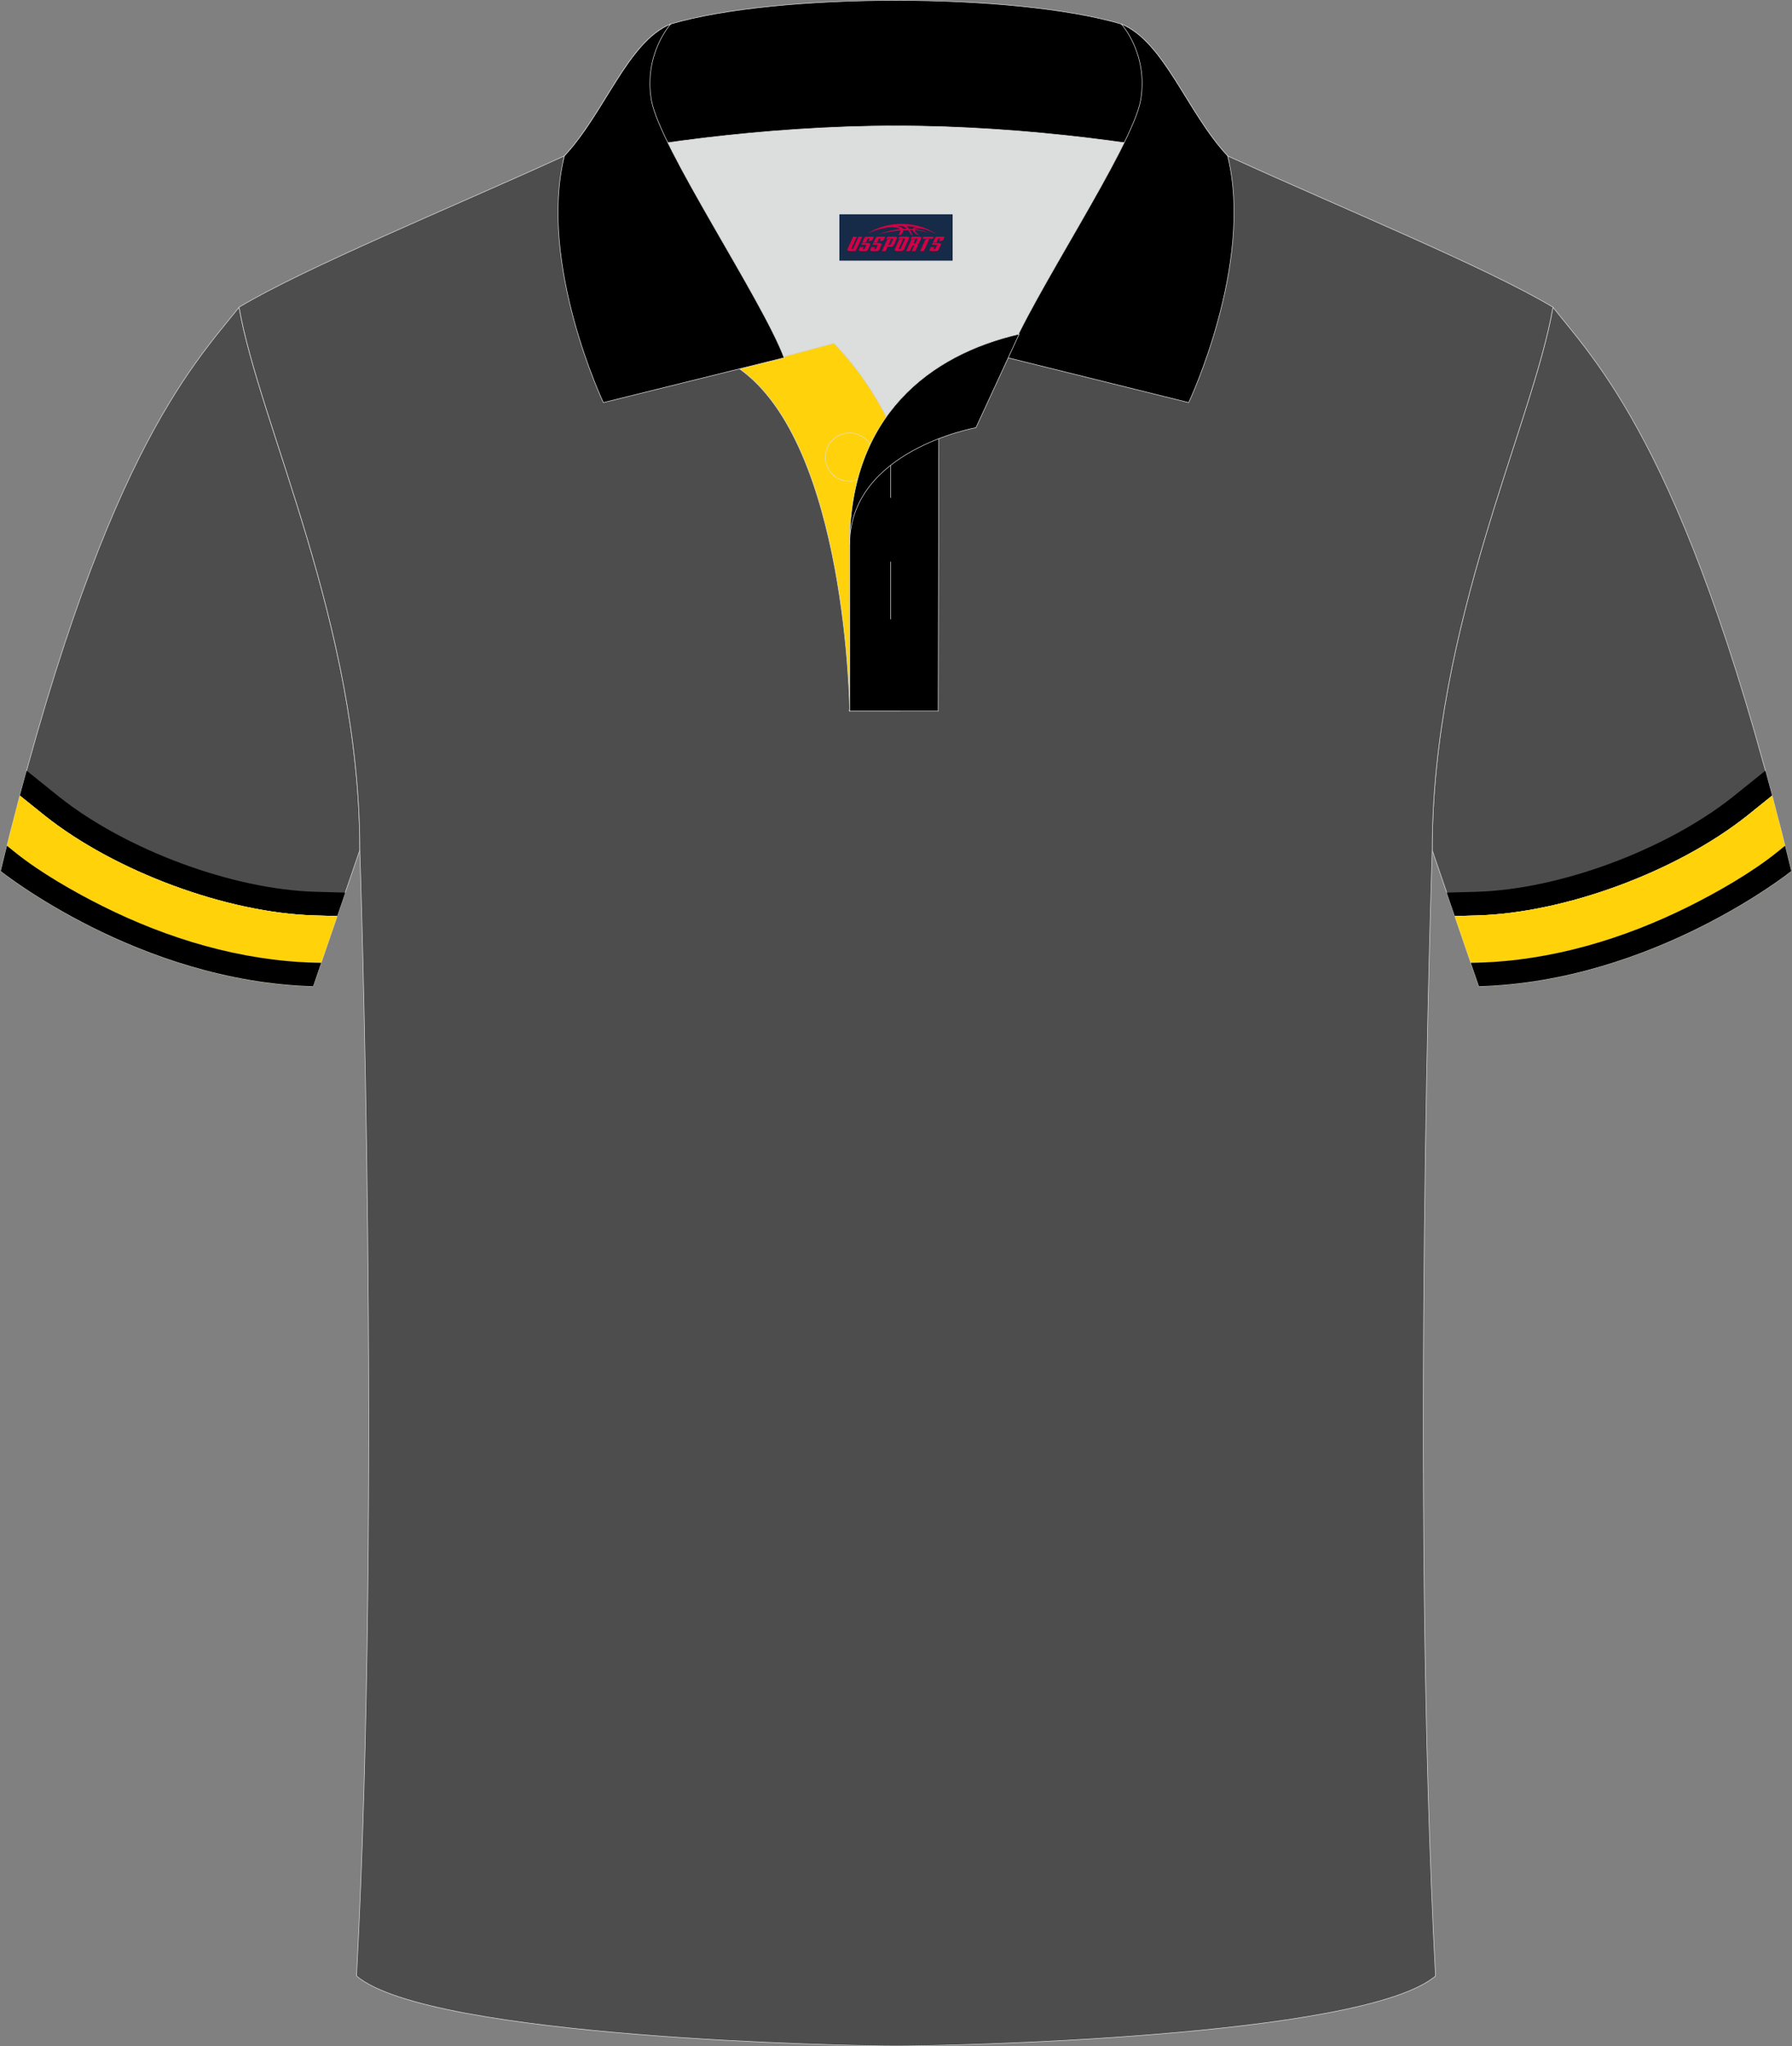 <?xml version="1.0" encoding="utf-8"?>
<!-- Generator: Adobe Illustrator 24.0.0, SVG Export Plug-In . SVG Version: 6.00 Build 0)  -->
<svg xmlns="http://www.w3.org/2000/svg" xmlns:xlink="http://www.w3.org/1999/xlink" version="1.1" id="图层_1" x="0px" y="0px" width="379.8px" height="433.5px" viewBox="0 0 379.8 433.5" enable-background="new 0 0 379.8 433.5" xml:space="preserve">
<rect x="0" y="0" width="379.8" height="433.5" fill="#808080" stroke="none"/>
<g>
	<g>
		
			<path fill-rule="evenodd" clip-rule="evenodd" fill="#4D4D4D" stroke="#DCDDDD" stroke-width="0.118" stroke-miterlimit="22.926" d="    M329.13,65.09c10.24,12.8,29.36,32.42,50.52,119.44c0,0-29.19,23.38-66.21,24.4c0,0-7.17-20.82-9.9-28.84    C303.54,132.3,324.85,89.84,329.13,65.09z"/>
		<g>
			<path fill-rule="evenodd" clip-rule="evenodd" d="M374.16,163.26l-6.99,5.62c-14.05,11.11-36.54,19.55-54.29,20.04l-6.26,0.17     c3.1,9.04,6.81,19.83,6.81,19.83c37.03-1.02,66.21-24.4,66.21-24.4C377.8,176.94,375.97,169.87,374.16,163.26z"/>
			<g>
				<path fill-rule="evenodd" clip-rule="evenodd" fill="#CDC7C4" d="M375.59,168.54l-5.31,4.27      c-14.82,11.77-38.52,20.6-57.26,21.12l-4.7,0.13l5.11,14.87c37.03-1.02,66.21-24.4,66.21-24.4      C378.29,178.92,376.93,173.6,375.59,168.54z"/>
				<path fill-rule="evenodd" clip-rule="evenodd" fill="#FCFDFB" d="M375.59,168.54l-5.31,4.27      c-14.82,11.77-38.52,20.6-57.26,21.12l-4.7,0.13l5.11,14.87c37.03-1.02,66.21-24.4,66.21-24.4      C378.29,178.92,376.93,173.6,375.59,168.54z"/>
				<path fill-rule="evenodd" clip-rule="evenodd" fill="#FFD20A" d="M375.59,168.54l-5.31,4.27      c-14.82,11.77-38.52,20.6-57.26,21.12l-4.7,0.13l5.11,14.87c37.03-1.02,66.21-24.4,66.21-24.4      C378.29,178.92,376.93,173.6,375.59,168.54z"/>
			</g>
			<g>
				<path fill-rule="evenodd" clip-rule="evenodd" fill="#736C69" d="M378.33,179.17l-1.81,1.46c-5.32,4.26-12.5,8.36-18.55,11.38      c-13.83,6.9-29.15,11.49-44.67,11.92l-1.57,0.04l1.71,4.96c37.03-1.02,66.21-24.4,66.21-24.4      C379.21,182.71,378.77,180.93,378.33,179.17z"/>
				<path fill-rule="evenodd" clip-rule="evenodd" fill="#FCFDFB" d="M378.33,179.17l-1.81,1.46c-5.32,4.26-12.5,8.36-18.55,11.38      c-13.83,6.9-29.15,11.49-44.67,11.92l-1.57,0.04l1.71,4.96c37.03-1.02,66.21-24.4,66.21-24.4      C379.21,182.71,378.77,180.93,378.33,179.17z"/>
				<path fill-rule="evenodd" clip-rule="evenodd" d="M378.33,179.17l-1.81,1.46c-5.32,4.26-12.5,8.36-18.55,11.38      c-13.83,6.9-29.15,11.49-44.67,11.92l-1.57,0.04l1.71,4.96c37.03-1.02,66.21-24.4,66.21-24.4      C379.21,182.71,378.77,180.93,378.33,179.17z"/>
			</g>
		</g>
	</g>
	<g>
		
			<path fill-rule="evenodd" clip-rule="evenodd" fill="#4D4D4D" stroke="#DCDDDD" stroke-width="0.118" stroke-miterlimit="22.926" d="    M50.67,65.09C40.43,77.88,21.31,97.5,0.15,184.53c0,0,29.19,23.38,66.21,24.4c0,0,7.16-20.82,9.9-28.84    C76.26,132.3,54.95,89.84,50.67,65.09z"/>
		<g>
			<path fill-rule="evenodd" clip-rule="evenodd" d="M5.64,163.26l6.99,5.62c14.05,11.11,36.54,19.55,54.29,20.04l6.26,0.17     c-3.1,9.04-6.81,19.83-6.81,19.83c-37.03-1.02-66.21-24.4-66.21-24.4C2,176.94,3.83,169.87,5.64,163.26z"/>
			<g>
				<path fill-rule="evenodd" clip-rule="evenodd" fill="#CDC7C4" d="M4.21,168.54l5.31,4.27c14.82,11.77,38.52,20.6,57.26,21.12      l4.7,0.13l-5.11,14.87c-37.03-1.02-66.21-24.4-66.21-24.4C1.51,178.92,2.87,173.6,4.21,168.54z"/>
				<path fill-rule="evenodd" clip-rule="evenodd" fill="#FCFDFB" d="M4.21,168.54l5.31,4.27c14.82,11.77,38.52,20.6,57.26,21.12      l4.7,0.13l-5.11,14.87c-37.03-1.02-66.21-24.4-66.21-24.4C1.51,178.92,2.87,173.6,4.21,168.54z"/>
				<path fill-rule="evenodd" clip-rule="evenodd" fill="#FFD20A" d="M4.21,168.54l5.31,4.27c14.82,11.77,38.52,20.6,57.26,21.12      l4.7,0.13l-5.11,14.87c-37.03-1.02-66.21-24.4-66.21-24.4C1.51,178.92,2.87,173.6,4.21,168.54z"/>
			</g>
			<g>
				<path fill-rule="evenodd" clip-rule="evenodd" fill="#736C69" d="M1.47,179.17l1.81,1.46c5.32,4.26,12.5,8.36,18.55,11.38      c13.83,6.9,29.15,11.49,44.67,11.92l1.57,0.04l-1.7,4.96c-37.03-1.02-66.21-24.4-66.21-24.4      C0.59,182.71,1.03,180.93,1.47,179.17z"/>
				<path fill-rule="evenodd" clip-rule="evenodd" fill="#FCFDFB" d="M1.47,179.17l1.81,1.46c5.32,4.26,12.5,8.36,18.55,11.38      c13.83,6.9,29.15,11.49,44.67,11.92l1.57,0.04l-1.7,4.96c-37.03-1.02-66.21-24.4-66.21-24.4      C0.59,182.71,1.03,180.93,1.47,179.17z"/>
				<path fill-rule="evenodd" clip-rule="evenodd" d="M1.47,179.17l1.81,1.46c5.32,4.26,12.5,8.36,18.55,11.38      c13.83,6.9,29.15,11.49,44.67,11.92l1.57,0.04l-1.7,4.96c-37.03-1.02-66.21-24.4-66.21-24.4      C0.59,182.71,1.03,180.93,1.47,179.17z"/>
			</g>
		</g>
	</g>
	
		<path fill-rule="evenodd" clip-rule="evenodd" fill="#4D4D4D" stroke="#DCDDDD" stroke-width="0.118" stroke-miterlimit="22.926" d="   M76.26,180.09c0,0,4.68,137.15-0.7,238.51c15.6,13.15,104.62,14.84,114.35,14.82c9.72,0.03,98.74-1.67,114.34-14.82   c-5.38-101.36-0.7-238.51-0.7-238.51c0-47.79,21.31-90.25,25.59-115.01c-13.68-8.25-45.44-21.32-67.38-31.34   c-5.84-2.65-10.73-4.57-15.09-5.94L133.1,27.79c-4.32,1.37-9.2,3.29-15.06,5.95C96.1,43.76,64.35,56.83,50.67,65.08   C54.95,89.84,76.26,132.3,76.26,180.09z"/>
	<g>
		<path fill-rule="evenodd" clip-rule="evenodd" fill="#DCDDDD" d="M187.85,88.32c6.69-9.47,16.99-14.94,27.99-17.5    c5.44-11.06,16.71-28.91,22.47-40.67c-27.82-6.77-68.99-6.77-96.81,0c6.67,13.65,20.78,35.51,24.59,45.42l10.61-2.86    C176.7,72.7,182.94,78.6,187.85,88.32z"/>
		
			<path fill-rule="evenodd" clip-rule="evenodd" fill="#FFD20B" stroke="#DCDDDD" stroke-width="0.118" stroke-miterlimit="22.926" d="    M156.69,78.1l20.01-5.39c0,0,12.2,11.53,15.89,28.93c3.69,17.4-1.93,49.02-1.93,49.02h-10.58    C180.09,150.65,179.54,94.28,156.69,78.1z"/>
		
			<path fill-rule="evenodd" clip-rule="evenodd" fill="#000001" stroke="#DCDDDD" stroke-width="0.118" stroke-miterlimit="22.926" d="    M180.09,111.64v39.01h18.75l0.14-63.15C189.8,90.53,180.61,102.51,180.09,111.64z"/>
		
			<path fill-rule="evenodd" clip-rule="evenodd" fill="#000001" stroke="#DCDDDD" stroke-width="0.118" stroke-miterlimit="22.926" d="    M119.33,34.29c13.91-3.39,42.51-7.62,70.57-7.62c28.06,0,56.66,4.23,70.57,7.62l-0.29-1.25c-8.55-9.12-13.43-24.24-22.54-27.95    c-11.37-3.34-29.56-5.01-47.75-5.01c-18.19,0-36.38,1.67-47.74,5.01c-9.11,3.71-13.99,18.82-22.54,27.95L119.33,34.29z"/>
		
			<path fill-rule="evenodd" clip-rule="evenodd" fill="#000001" stroke="#DCDDDD" stroke-width="0.118" stroke-miterlimit="22.926" d="    M142.16,5.09c0,0-5.79,6.28-4.1,16.14c1.7,9.86,23.45,42.12,28.12,54.56l-38.3,9.49c0,0-13.91-29.33-8.26-52.25    C128.16,23.92,133.05,8.8,142.16,5.09z"/>
		
			<path fill-rule="evenodd" clip-rule="evenodd" fill="#000001" stroke="#DCDDDD" stroke-width="0.118" stroke-miterlimit="22.926" d="    M237.65,5.09c0,0,5.79,6.28,4.1,16.14c-1.7,9.86-23.45,42.12-28.12,54.56l38.3,9.49c0,0,13.91-29.33,8.26-52.25    C251.64,23.92,246.76,8.8,237.65,5.09z"/>
		
			<path fill-rule="evenodd" clip-rule="evenodd" fill="#FFD20B" stroke="#DCDDDD" stroke-width="0.118" stroke-miterlimit="22.926" d="    M180.04,101.95c2.82,0,5.12-2.3,5.12-5.12c0-2.82-2.3-5.12-5.12-5.12c-2.82,0-5.12,2.3-5.12,5.12    C174.92,99.65,177.22,101.95,180.04,101.95z"/>
		
			<line fill-rule="evenodd" clip-rule="evenodd" fill="none" stroke="#DCDDDD" stroke-width="0.118" stroke-miterlimit="22.926" x1="188.76" y1="118.99" x2="188.76" y2="131.2"/>
		
			<line fill-rule="evenodd" clip-rule="evenodd" fill="none" stroke="#DCDDDD" stroke-width="0.118" stroke-miterlimit="22.926" x1="188.76" y1="93.26" x2="188.76" y2="105.48"/>
		
			<path fill-rule="evenodd" clip-rule="evenodd" fill="#000001" stroke="#DCDDDD" stroke-width="0.118" stroke-miterlimit="22.926" d="    M216,70.78l-9.16,19.82c0,0-26.76,4.76-26.76,24.75C180.09,88.15,197.01,75.15,216,70.78z"/>
		
	</g>
</g>
<g id="tag_logo">
	<rect y="45.4" fill="#162B48" width="24" height="9.818" x="177.9"/>
	<g>
		<path fill="#D30044" d="M193.86,48.59l0.005-0.011c0.131-0.311,1.085-0.262,2.351,0.071c0.715,0.24,1.44,0.54,2.193,0.9    c-0.218-0.147-0.447-0.289-0.682-0.42l0.011,0.005l-0.011-0.005c-1.478-0.845-3.218-1.418-5.1-1.62    c-1.282-0.115-1.658-0.082-2.411-0.055c-2.449,0.142-4.68,0.905-6.458,2.095c1.26-0.638,2.722-1.075,4.195-1.336    c1.467-0.18,2.476-0.033,2.771,0.344c-1.691,0.175-3.469,0.633-4.555,1.075c1.156-0.338,2.967-0.665,4.647-0.813    c0.016,0.251-0.115,0.567-0.415,0.96h0.475c0.376-0.382,0.584-0.725,0.595-1.004c0.333-0.022,0.66-0.033,0.971-0.033    C192.69,49.03,192.9,49.38,193.1,49.77h0.262c-0.125-0.344-0.295-0.687-0.518-1.036c0.207,0,0.393,0.005,0.567,0.011    c0.104,0.267,0.496,0.66,1.058,1.025h0.245c-0.442-0.365-0.753-0.753-0.835-1.004c1.047,0.065,1.696,0.224,2.885,0.513    C195.68,48.85,194.94,48.68,193.86,48.59z M191.42,48.5c-0.164-0.295-0.655-0.485-1.402-0.551    c0.464-0.033,0.922-0.055,1.364-0.055c0.311,0.147,0.589,0.344,0.84,0.589C191.96,48.48,191.69,48.49,191.42,48.5z M193.4,48.55c-0.224-0.016-0.458-0.027-0.715-0.044c-0.147-0.202-0.311-0.398-0.502-0.6c0.082,0,0.164,0.005,0.24,0.011    c0.72,0.033,1.429,0.125,2.138,0.273C193.89,48.15,193.51,48.31,193.4,48.55z"/>
		<path fill="#D30044" d="M180.82,50.13L179.65,52.68C179.47,53.05,179.74,53.19,180.22,53.19l0.873,0.005    c0.115,0,0.251-0.049,0.327-0.175l1.342-2.891H181.98L180.76,52.76H180.59c-0.147,0-0.185-0.033-0.147-0.125l1.156-2.504H180.82L180.82,50.13z M182.68,51.48h1.271c0.36,0,0.584,0.125,0.442,0.425L183.92,52.94C183.82,53.16,183.55,53.19,183.32,53.19H182.4c-0.267,0-0.442-0.136-0.349-0.333l0.235-0.513h0.742L182.85,52.72C182.83,52.77,182.87,52.78,182.93,52.78h0.18    c0.082,0,0.125-0.016,0.147-0.071l0.376-0.813c0.011-0.022,0.011-0.044-0.055-0.044H182.51L182.68,51.48L182.68,51.48z M183.5,51.41h-0.78l0.475-1.025c0.098-0.218,0.338-0.256,0.578-0.256H185.22L184.83,50.97L184.05,51.09l0.262-0.562H184.02c-0.082,0-0.12,0.016-0.147,0.071L183.5,51.41L183.5,51.41z M185.09,51.48L184.92,51.85h1.069c0.06,0,0.06,0.016,0.049,0.044    L185.66,52.71C185.64,52.76,185.6,52.78,185.52,52.78H185.34c-0.055,0-0.104-0.011-0.082-0.06l0.175-0.376H184.69L184.46,52.86C184.36,53.05,184.54,53.19,184.81,53.19h0.916c0.24,0,0.502-0.033,0.605-0.251l0.475-1.031c0.142-0.3-0.082-0.425-0.442-0.425H185.09L185.09,51.48z M185.9,51.41l0.371-0.818c0.022-0.055,0.06-0.071,0.147-0.071h0.295L186.45,51.08l0.791-0.115l0.387-0.845H186.18c-0.24,0-0.48,0.038-0.578,0.256L185.13,51.41L185.9,51.41L185.9,51.41z M188.3,51.87h0.278c0.087,0,0.153-0.022,0.202-0.115    l0.496-1.075c0.033-0.076-0.011-0.12-0.125-0.12H187.75l0.431-0.431h1.522c0.355,0,0.485,0.153,0.393,0.355l-0.676,1.445    c-0.06,0.125-0.175,0.333-0.644,0.327l-0.649-0.005L187.69,53.19H186.91l1.178-2.558h0.785L188.3,51.87L188.3,51.87z     M190.89,52.68c-0.022,0.049-0.06,0.076-0.142,0.076h-0.191c-0.082,0-0.109-0.027-0.082-0.076l0.944-2.051h-0.785l-0.987,2.138    c-0.125,0.273,0.115,0.415,0.453,0.415h0.72c0.327,0,0.649-0.071,0.769-0.322l1.085-2.384c0.093-0.202-0.06-0.355-0.415-0.355    h-1.533l-0.431,0.431h1.38c0.115,0,0.164,0.033,0.131,0.104L190.89,52.68L190.89,52.68z M193.61,51.55h0.278    c0.087,0,0.158-0.022,0.202-0.115l0.344-0.753c0.033-0.076-0.011-0.12-0.125-0.12h-1.402l0.425-0.431h1.527    c0.355,0,0.485,0.153,0.393,0.355l-0.529,1.124c-0.044,0.093-0.147,0.18-0.393,0.18c0.224,0.011,0.256,0.158,0.175,0.327    l-0.496,1.075h-0.785l0.54-1.167c0.022-0.055-0.005-0.087-0.104-0.087h-0.235L192.84,53.19h-0.785l1.178-2.558h0.785L193.61,51.55L193.61,51.55z M196.18,50.64L195,53.19h0.785l1.184-2.558H196.18L196.18,50.64z M197.69,50.57l0.202-0.431h-2.1l-0.295,0.431    H197.69L197.69,50.57z M197.67,51.48h1.271c0.36,0,0.584,0.125,0.442,0.425l-0.475,1.031c-0.104,0.218-0.371,0.251-0.605,0.251    h-0.916c-0.267,0-0.442-0.136-0.349-0.333l0.235-0.513h0.742L197.84,52.72c-0.022,0.049,0.022,0.06,0.082,0.06h0.18    c0.082,0,0.125-0.016,0.147-0.071l0.376-0.813c0.011-0.022,0.011-0.044-0.049-0.044h-1.069L197.67,51.48L197.67,51.48z     M198.48,51.41H197.7l0.475-1.025c0.098-0.218,0.338-0.256,0.578-0.256h1.451l-0.387,0.845l-0.791,0.115l0.262-0.562h-0.295    c-0.082,0-0.12,0.016-0.147,0.071L198.48,51.41z"/>
	</g>
</g>
</svg>